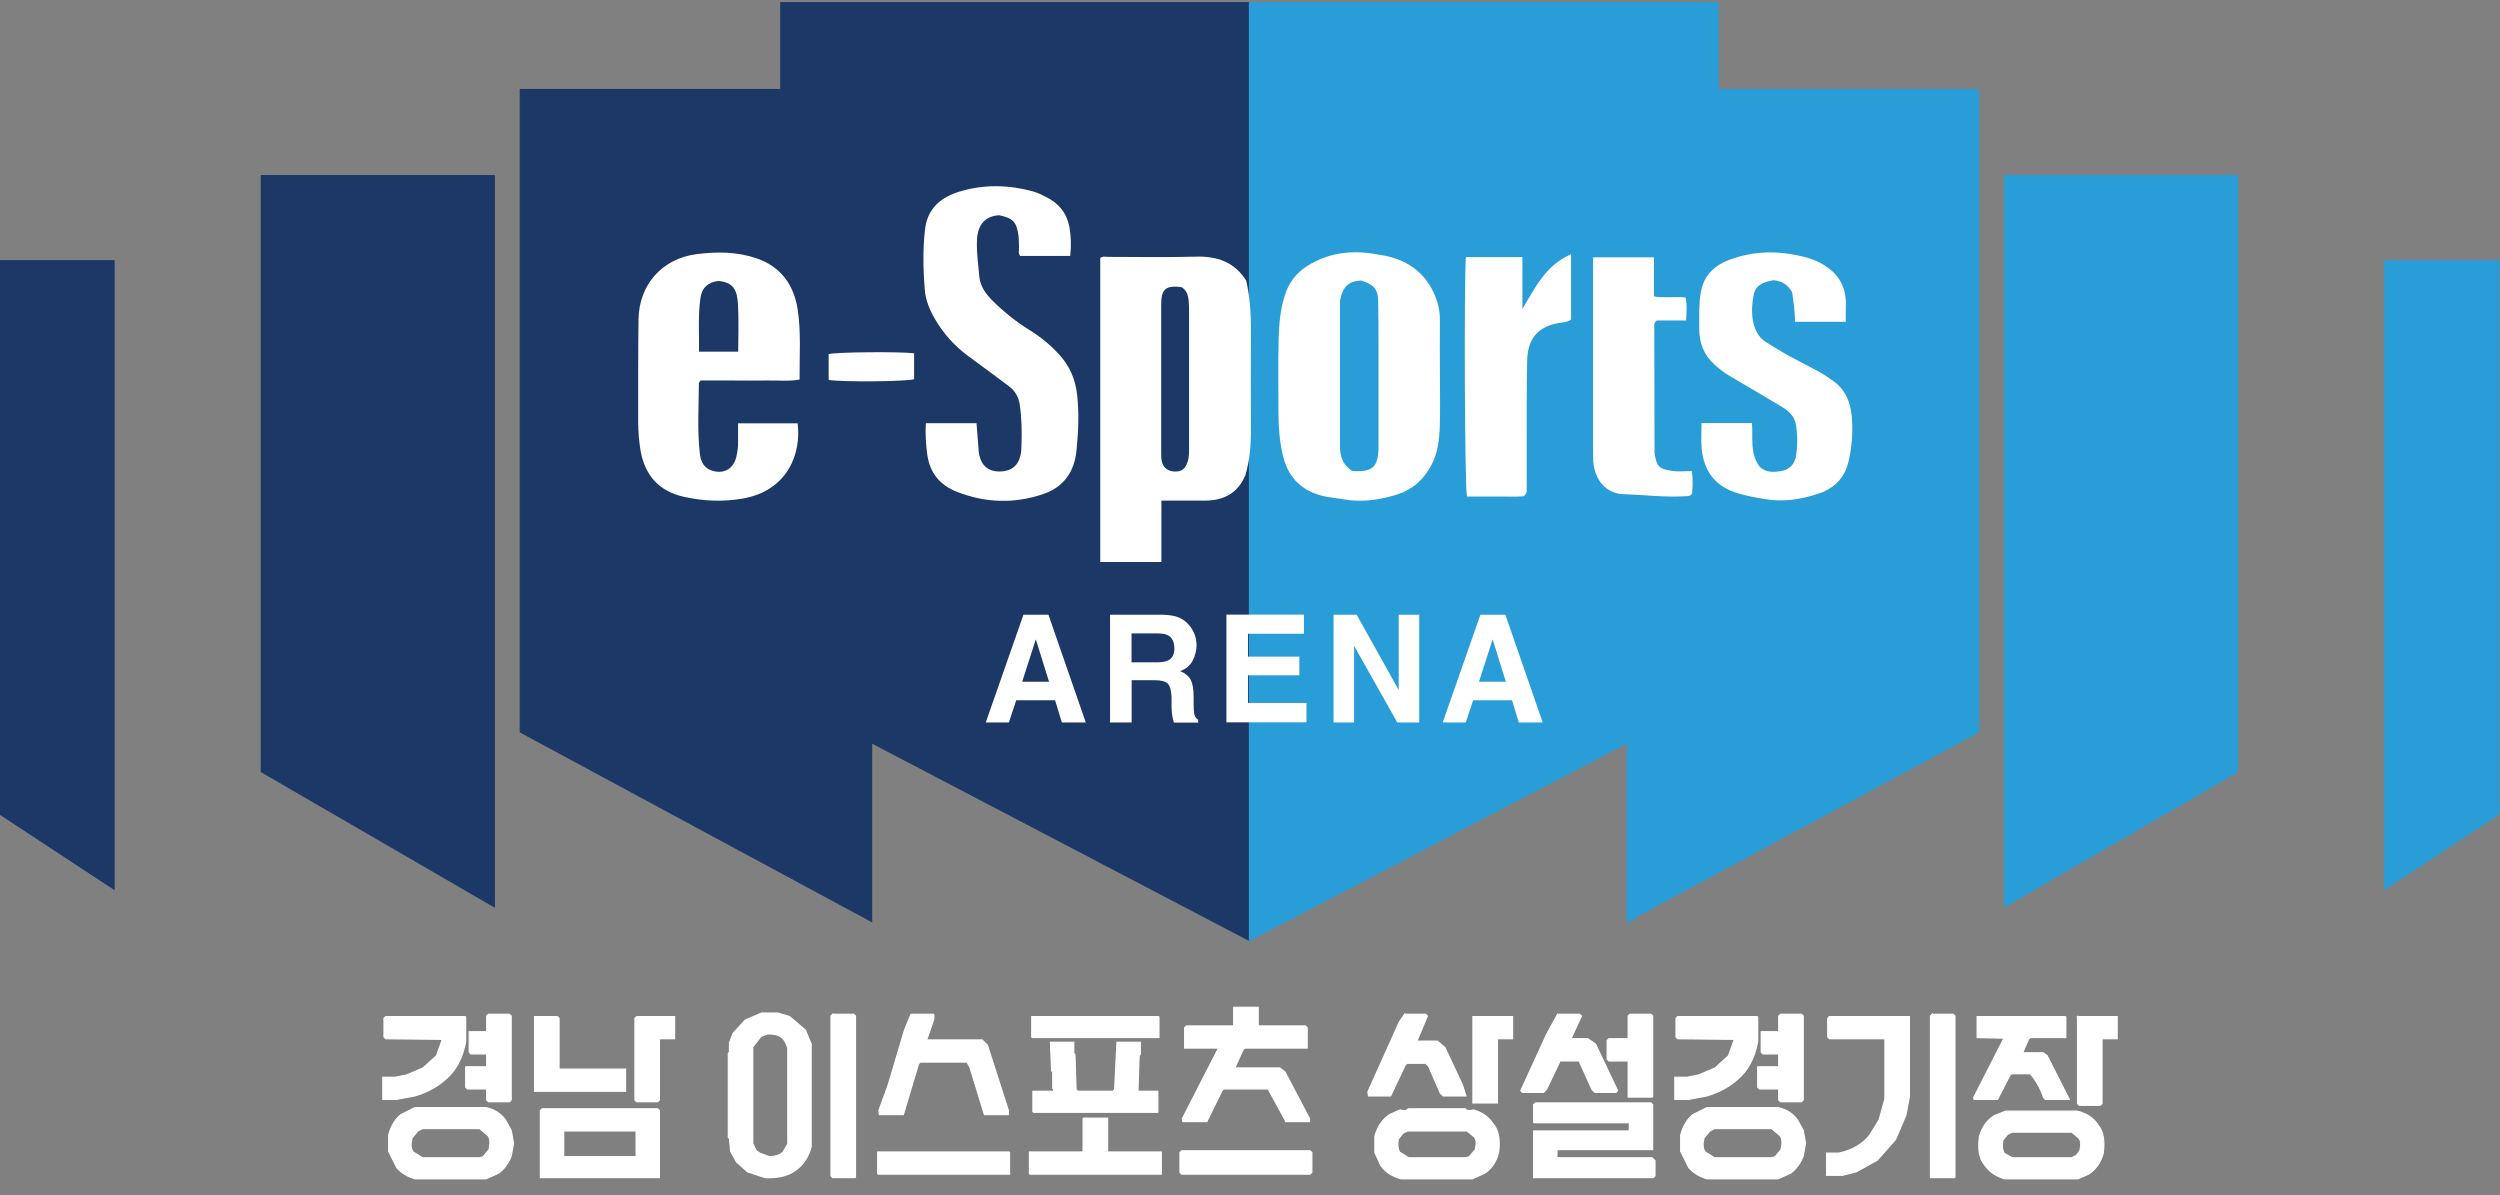 <?xml version="1.0" encoding="UTF-8"?>
<svg id="_레이어_1" xmlns="http://www.w3.org/2000/svg" version="1.1" viewBox="0 0 2142 1024">
  <rect x="0" y="0" width="2142" height="1024" fill="#808080" stroke="none"/>
  <!-- Generator: Adobe Illustrator 29.0.1, SVG Export Plug-In . SVG Version: 2.1.0 Build 192)  -->
  <defs>
    <style>
      .st0 {
        fill: #299dd8;
        stroke: #299dd8;
      }

      .st1 {
        fill: #299cd7;
        opacity: .5;
        stroke: #299cd7;
      }

      .st1, .st2 {
        isolation: isolate;
      }

      .st3 {
        fill: #1b3867;
        stroke: #1b3867;
      }

      .st4, .st5, .st2 {
        fill: #fff;
      }

      .st5 {
        fill-opacity: 0;
      }

      .st2 {
        stroke: #fff;
      }
    </style>
  </defs>
  <path class="st5" d="M656.5,886c8.3-.7,13.8,1.5,16.5,6.5l2,5v82l-4.5,7.5c-2.7,2.7-6.7,4-12,4l-8-3-2.5-2.5-3-6v-83l6.5-8.5,5-2Z"/>
  <path class="st5" d="M361.5,967h49l7.5,5.5c1.8,2.5,2.1,6.5,1,12l-5.5,6.5-3,1h-49l-7.5-5.5c-1.8-2.5-2.1-6.5-1-12l4.5-5.5,4-2Z"/>
  <path class="st5" d="M1468.5,967h49l7.5,5.5c1.8,2.5,2.1,6.5,1,12l-5.5,6.5-3,1h-49l-7.5-5.5c-1.8-2.5-2.1-6.5-1-12l4.5-5.5,4-2Z"/>
  <path class="st5" d="M483,969h62v22h-62v-22Z"/>
  <path class="st5" d="M1205.5,969h51l6.5,4.5c1.7,2.3,2,6,1,11l-5.5,6.5-3,1h-49l-7.5-5.5c-1.7-2.3-2-6-1-11l3.5-4.5,4-2Z"/>
  <path class="st5" d="M1723.5,970h51l6.5,4.5c1.7,2.3,2,6,1,11l-3.5,4.5-4,2h-51l-6.5-4.5c-1.7-2.3-2-6-1-11l3.5-4.5,4-2Z"/>
  <path class="st2" d="M1057,863h21v15.5l.5.5h40l1.5,1.5v17.5h-53.5l-1.5,1.5-7,15.5h38.5l4.5,3.5,21,40v2.5h-20.5l-.5-1.5-14.5-26.5h-38l-1.5,1.5-13,26.5h-20.5l-.5-2.5,31-60.5h-29v-17.5l1.5-1.5h40.5v-16Z"/>
  <path class="st2" d="M652.5,868h14l10,3,13.5,11.5,5,12v88c-2.2,8.5-6.4,15-12.5,19.5-6.2,5.1-15.2,7.5-27,7l-15-5-9.5-8.5-5-9-1-11-1-1v-72l1-1v-8l3-8,10.5-11.5,14-6ZM657,886l-5,2-7,9v83l3,6,3,2,8,3c5.3,0,9.3-1.3,12-4l4-7v-82l-2-5c-2.7-5.3-8-7.7-16-7Z"/>
  <path class="st2" d="M418.5,869h18l1.5,1.5v72l-1.5,1.5h-18l-1.5-1.5v-9.5h-16.5l-1.5-1.5v-17.5h18v-11h-13.5l-1.5-1.5v-17.5h15v-13.5l1.5-1.5Z"/>
  <path class="st2" d="M713.5,869h18l1.5,1.5v138l-.5.5h-19l-1.5-1.5v-137l1.5-1.5Z"/>
  <path class="st2" d="M780.5,869h19c.7,0,.8,1.5.5,4.5l-6,17.5h47.5l4.5,4.5,18,56v3.5h-20.5l-.5-1.5-12-39-2.5-4.5h-40l-1.5,1.5-13,43.5h-20.5l-.5-3.5,8-22,14-47,5.5-13.5Z"/>
  <path class="st2" d="M1203.5,869h18l1.5,1.5-9,21.5h17.5l6.5,5.5,15,32,3,9.5h-19.5l-2.5-2.5-10-23-2.5-2.5h-16l-1.5,1.5-12.5,26.5h-19l-.5-3.5,27-60,4.5-6.5Z"/>
  <path class="st2" d="M1334.5,869h19l1.5,1.5-9,19.5h14.5l6.5,4.5,19,40-1.5,1.5h-18l-2.5-2.5-11-24.5h-16.5l-.5,1.5-11,23-2.5,2.5h-18l-1.5-1.5,22-48,9.5-17.5Z"/>
  <path class="st2" d="M1396.5,869h18l1.5,1.5v69l-.5.5h-20.5v-31h-16.5l-1.5-1.5v-16l1.5-1.5h16.5v-19.5l1.5-1.5Z"/>
  <path class="st2" d="M1525.5,869h18l1.5,1.5v72l-1.5,1.5h-18l-1.5-1.5v-9.5h-16.5l-1.5-1.5v-17.5h18v-11h-13.5l-1.5-1.5v-17.5h15v-13.5l1.5-1.5Z"/>
  <path class="st2" d="M1655.5,869h18l1.5,1.5v138l-.5.5h-20.5v-138.5l1.5-1.5Z"/>
  <path class="st2" d="M330.5,871h68l.5.5v21c-2.6,14.1-8.4,24.9-17.5,32.5-7.1,6.3-15.7,10.9-26,14l-16,3h-11.5v-19h10.5l10-2,14-6,11.5-10.5,5-14-48.5-.5-1.5-1.5v-16l1.5-1.5Z"/>
  <path class="st2" d="M458,871h19.5l1.5,1.5v43.5h57v19h-78v-64Z"/>
  <path class="st2" d="M545.5,871h32.5v19h-12.5l-.5.5v52l-1.5,1.5h-18l-1.5-1.5v-70l1.5-1.5Z"/>
  <path class="st2" d="M884,871h108.5l.5.5v17.5h-108.5l-.5-.5v-17.5Z"/>
  <path class="st2" d="M1262,871h34v19h-12.5l-.5.5v54.5h-21v-74Z"/>
  <path class="st2" d="M1437.5,871h68l.5.5v21c-2.6,14.1-8.4,24.9-17.5,32.5-7.1,6.3-15.7,10.9-26,14l-16,3h-11.5v-19h10.5l10-2,14-6,11.5-10.5,5-14-48.5-.5-1.5-1.5v-16l1.5-1.5Z"/>
  <path class="st2" d="M1567.5,871h68.5v68.5l-3,16-9,21-15.5,17.5-18,10-12,3h-13.5v-19h10.5c11.5-2.5,20.4-7.6,26.5-15.5l8-13,5-18v-51.5h-47.5l-1.5-1.5v-16l1.5-1.5Z"/>
  <path class="st2" d="M1694,871h75.5l.5.5v17.5h-30.5l-1.5,1.5-5,11.5h17.5l3.5,2.5,19,37.5h-20.5l-1.5-1.5c-2.7-8-6.5-14.8-11.5-20.5h-16l-1.5,1.5-10.5,20.5h-20l-.5-1.5,26-51-23-.5v-18Z"/>
  <path class="st2" d="M1780,871h34v19h-12.5l-.5.5v55l-1.5,1.5h-18l-1.5-1.5v-74.5Z"/>
  <path class="st2" d="M900,893h20v9.5l1,1,1,30,1.5,1.5h30l1.5-1.5,2-40.5h20v10.5l-1,1-1,30.5h17v18h-106.5l-.5-.5v-17.5h17.5l.5-1.5-1-1v-14l-1-1-1-24.5Z"/>
  <path class="st2" d="M1315.5,945h99l1.5,1.5v38.5h-81.5l-.5.5v6.5h81.5l2.5,2.5v13l-1.5,1.5h-102.5v-40h81.5l.5-.5v-6.5h-81.5l-.5-.5v-15l1.5-1.5Z"/>
  <path class="st2" d="M355.5,949h61c7.3,1.7,12.8,5.2,16.5,10.5l5,9,2,11-2,11c-2.3,6-5.8,10.8-10.5,14.5l-11,5h-61c-6.4-1.9-11.6-5.1-15.5-9.5l-7-14v-14c1.9-7.5,5.4-13.3,10.5-17.5l12-6ZM362,967l-4,2-5,6c-1.3,5.3-1,9.3,1,12l8,5h49l3-1,5-6c1.3-6,1-10-1-12l-7-6h-49Z"/>
  <path class="st2" d="M1462.5,949h61c7.3,1.7,12.8,5.2,16.5,10.5l5,9,2,11-2,11c-2.3,6-5.8,10.8-10.5,14.5l-11,5h-61c-6.4-1.9-11.6-5.1-15.5-9.5l-7-14v-14c1.9-7.5,5.4-13.3,10.5-17.5l12-6ZM1469,967l-4,2-5,6c-1.3,5.3-1,9.3,1,12l8,5h49l3-1,5-6c1.3-6,1-10-1-12l-7-6h-49Z"/>
  <path class="st2" d="M464.5,950h99l1.5,1.5v57.5h-102v-57.5l1.5-1.5ZM483,969v22h62v-22h-62Z"/>
  <path class="st2" d="M1206.5,950h49c1,1.7,3.3,2,7,1,7.3,2.1,12.8,5.9,16.5,11.5,4.8,5.2,6.5,13.5,5,25-2,7.7-5.8,13.5-11.5,17.5l-11,5h-61c-7.7-2-13.5-5.8-17.5-11.5l-5-11v-14c2.2-8.1,6.4-14.3,12.5-18.5l9-4c3.7,1,6,.7,7-1ZM1206,969l-4,2-4,5c-.7,4.7-.3,8.3,1,11l8,5h49l3-1,5-6c1.3-5.3,1-9-1-11l-6-5h-51Z"/>
  <path class="st2" d="M1718.5,952h61c8.4,1.9,14.6,6.1,18.5,12.5,4.2,5.1,5.5,13.1,4,24-2.3,7.7-6.4,13.6-12.5,17.5l-9,4h-63c-7.7-2.3-13.6-6.4-17.5-12.5-4.2-5.1-5.5-13.1-4-24,2.3-7.7,6.4-13.6,12.5-17.5l10-4ZM1724,970l-4,2-4,5c-.7,4.7-.3,8.3,1,11l7,4h51l4-2,3-4c1.3-5.3,1-9-1-11l-6-5h-51Z"/>
  <path class="st2" d="M928,958h21v29h46v19h-112.5l-.5-.5v-18.5h46v-29Z"/>
  <path class="st2" d="M1012.5,986h110l1.5,1.5v17l-1.5,1.5h-110l-1.5-1.5v-17l1.5-1.5Z"/>
  <path class="st2" d="M752,987h112.5l.5.5v18.5h-112.5l-.5-.5v-18.5Z"/>
  <path class="st1" d="M1401.5,786l-1,2-5,2v-1l6-3Z"/>
  <g>
    <g>
      <polygon class="st3" points="0 697.6 97.7 761.8 97.7 223.4 0 223.4 0 697.6"/>
      <polygon class="st3" points="223.9 661.2 423.5 776.9 423.5 150.5 223.9 150.5 223.9 661.2"/>
      <polygon class="st3" points="1070.5 2.3 669 2.3 669 76.7 445.8 76.7 445.8 627.2 746.8 789.5 746.8 636.4 1070.5 805.8 1070.5 2.3"/>
    </g>
    <g>
      <polygon class="st0" points="2141 697.6 2043.3 761.8 2043.3 223.4 2141 223.4 2141 697.6"/>
      <polygon class="st0" points="1917.1 661.2 1717.5 776.9 1717.5 150.5 1917.1 150.5 1917.1 661.2"/>
      <polygon class="st0" points="1070.5 2.3 1472 2.3 1472 76.7 1695.2 76.7 1695.2 627.2 1394.2 789.5 1394.2 636.4 1070.5 805.8 1070.5 2.3"/>
    </g>
  </g>
  <g>
    <path class="st4" d="M904,600h-33.3l-6.3,19h-19.8l32.3-92.3h21.4l32,92.3h-20.5l-5.8-19ZM898.8,584.1l-11.3-36.3-11.7,36.3h23Z"/>
    <path class="st4" d="M989.1,582.8h-19.5v36.2h-18.5v-92.3h44.4c6.3.1,11.2.9,14.6,2.4,3.4,1.5,6.3,3.6,8.7,6.5,2,2.3,3.5,4.9,4.7,7.8,1.1,2.8,1.7,6.1,1.7,9.7s-1.1,8.7-3.3,12.9c-2.2,4.2-5.7,7.2-10.7,9,4.2,1.7,7.1,4.1,8.9,7.3,1.7,3.2,2.6,8,2.6,14.4v6.2c0,4.2.2,7.1.5,8.6.5,2.4,1.6,4.1,3.4,5.3v2.3h-20.8c-.6-2-1-3.7-1.2-5-.5-2.6-.8-5.2-.8-8v-8.6c-.2-5.9-1.3-9.8-3.3-11.8-2-2-5.8-2.9-11.4-2.9ZM1000.6,566c3.8-1.8,5.6-5.2,5.6-10.4s-1.8-9.4-5.5-11.3c-2-1.1-5.1-1.6-9.2-1.6h-22v24.8h21.4c4.3,0,7.4-.5,9.6-1.5Z"/>
    <path class="st4" d="M1113.3,578.6h-44v23.7h50.1v16.6h-68.6v-92.3h66.4v16.4h-47.9v19.6h44v16Z"/>
    <path class="st4" d="M1216.1,619h-18.9l-37-65.6v65.6h-17.6v-92.3h19.8l36,64.5v-64.5h17.6v92.3Z"/>
    <path class="st4" d="M1295.5,600h-33.3l-6.3,19h-19.8l32.3-92.3h21.4l32,92.3h-20.5l-5.8-19ZM1290.2,584.1l-11.3-36.3-11.7,36.3h23Z"/>
  </g>
  <g>
    <path class="st4" d="M1066.8,407.7c-6.4,14.8-18.2,21.1-33.9,21.2-12.4,0-24.7,0-37.8,0v52.6h-52.4V221c2.3-1.7,4.8-.9,7.1-.9,24.9,0,49.8.5,74.6-.2,18.4-.6,33.3,4.6,43.4,20.6,3,13.5,4,27.2,4,41.1-.2,29.3,0,58.7,0,88,0,12.9-1.2,25.7-4.9,38.1ZM1012.2,246c-13.3-1.7-17.3,1.6-17.3,14.9,0,42.3,0,84.7,0,127,0,2.4,0,4.9.5,7.2,1.2,5.6,5.2,8.7,10.9,8.9,6.2.2,9.1-2.1,11.2-8.2,1.6-4.7,1.3-9.6,1.3-14.4,0-37.8,0-75.6,0-113.4,0-3.3,0-6.7-.3-10-.5-4.5-1.2-9.1-6.4-12.1Z"/>
    <path class="st4" d="M1233.7,320.2c0,15.1.4,30.3-.1,45.4-.4,11.3-1.7,22.7-7.3,33.1-6.5,12.2-16.1,20.9-29.3,25-15,4.7-30.2,6.9-46.1,4.1-6.7-1.2-13.6-1.6-20.3-3.6-17.7-5.3-27.7-17.2-31.6-34.7-2.6-11.4-3.6-23.1-3.6-34.9,0-20.9-.4-41.8.1-62.7.4-14.3,1.3-28.6,6.6-42.4,3.7-9.7,10.3-16.8,18.3-21.8,17.4-10.9,37-13.6,57.3-10.1,4.4.7,8.9,1.4,13.2,2.5,19.8,5.2,33.3,17.7,40,36.9,2,5.5,2.9,11.6,2.8,17.7-.1,15.1,0,30.3,0,45.4ZM1158.6,403.5c17.6,1.2,22.3-3.1,22.5-20.7,0-2.1,0-4.2,0-6.4,0-27,0-54,0-80.9,0-12.7,0-25.5-.3-38.2-.2-8.9-3.4-12.9-11.8-15.9-1.4-.5-2.7-1.4-4.1-.9-9.8.5-14.6,6.4-16.4,15.3-.5,2.3-.4,4.8-.4,7.2,0,39.7,0,79.4,0,119.1,0,8.7,2.1,16.1,10.5,21.4Z"/>
    <path class="st4" d="M1457.7,362.5h43.4c1,12.9-2,26.3,6.7,37.5,5.5,5.3,12.4,4.6,18.9,3.5,6.7-1.2,11.2-6.3,12.2-13.1,1.3-8.9,1.4-17.9-.3-27-1.6-8.5-7.8-12.4-14.3-16.3-14.2-8.5-28.5-16.8-42.7-25.2-4.4-2.6-8.4-5.8-12.3-9.2-9.5-8.4-13.5-19-13.4-31.3,0-10.2-.4-20.3,1.3-30.6,2.7-15.8,12.6-24.1,26.4-28.9,16.4-5.7,33.2-7.1,50.6-4.2,7.8,1.3,15.4,2.9,22.4,6.1,16.6,7.6,25.9,20.1,24.9,39-.2,4.2,0,8.3,0,12.9h-43.6c.2-8.8-1.3-17-2.4-25.3-3.5-6.3-8.8-9.7-16-10.3-7.6,1.4-15.1,3.5-16.9,12.3-2.7,12.8-2.8,32.7,10.8,40.9,6.7,4,13.2,8.3,20.1,12,8.7,4.7,17.6,9.1,26.3,13.9,3.9,2.2,7.5,4.9,11.2,7.5,10.4,7.4,14.6,18.3,15.6,30.3,1.1,12.9.2,25.7-2.8,38.5-3.5,14.9-13.2,23.5-26.7,27.8-14.6,4.7-29.5,7-45.1,4.3-8.3-1.4-16.4-2.8-24.4-5.4-18.6-5.9-27.7-19.1-29.6-37.7-.7-7.1-.1-14.4-.1-22.3Z"/>
    <path class="st4" d="M1256.1,220.3h48.3v44.4c10.9-18.2,19.9-37.4,41.7-46.9v56c-2.2,1.7-5,2.2-8.1,2.6-20,2.6-29,13.4-29.5,32.2-.6,24.8-.3,49.7-.4,74.5,0,12.4,0,24.8,0,37.3,0,1.2,0,2.4-2.6,4.8-6.5.6-14.9.1-23.3.2-8.5,0-16.9,0-25.3,0-1.9-7.1-2.6-182.4-.9-205.1Z"/>
    <path class="st4" d="M1364.8,220.5h52.3v33.5c9.1,1.4,17.8,0,27,.9,1.7,6.3.7,12.8.6,19.7h-25.2c-2.8,2.1-2.1,4.4-2.1,6.4,0,34.8.1,69.7.2,104.5,0,.9-.1,1.8,0,2.7,1.9,11.3,3.2,13.5,15.2,15.3,5.3.8,10.8.1,16.7.1,1.1,7,.9,13.5.2,19.4-1.9,2.6-4.1,2.1-6.2,2.2-17.6,1-35-1.2-52.5-1.8-14.8-.5-24.7-11.9-25.9-28.1-.3-4.2-.2-8.5-.2-12.7,0-51.5,0-103,0-154.6v-7.8Z"/>
    <path class="st4" d="M917,219.3h-42.8c-2-2.1-1-4.7-1.1-7-.2-3.3,0-6.7-.4-10-1.6-12.1-4.6-15.3-16.6-17.9-14.7.9-18.9,11.4-19.1,22.9-.2,10,1.2,19.9,2.1,29.8.8,8.8,6.2,15.6,12.4,21.6,9.3,9.1,19.5,17.2,30.6,24.1,9.6,5.9,18.2,13,25.8,21.4,8.8,9.8,13.6,21.1,15,34.2,1.8,16.1,1,32-.6,47.9-1.8,17.7-10.7,30.8-27.9,36.8-24.9,8.7-50,7.9-74.5-1.7-14.6-5.7-23.4-16.3-25.5-32.5-1.1-8.7-1.7-17.3-1.1-26.3h43.4c.5,7.1,1.1,13.9,1.6,20.7.2,2.1.2,4.3.7,6.3,1.9,9.4,7.9,14.3,17,14.4,10.1,0,16.2-4.5,18.4-14,.6-2.6.7-5.4.8-8.1.4-11.8.3-23.5-1.5-35.3-1-6.8-4.1-11.8-9.4-15.8-11.4-8.5-22.8-17-34.3-25.4-11.9-8.7-21.6-19.4-29-32.2-4.6-7.9-8-16.1-8.7-25.5-1.3-16.9-1.7-33.7.2-50.7,2.1-18.8,13.9-28.2,30.4-33.1,20.5-6,41.2-5.6,61.8,0,4,1.1,7.9,3,11.7,4.9,11,5.5,17.9,14.2,20,26.4,1.3,7.7,1.5,15.5.6,23.7Z"/>
    <path class="st4" d="M632.7,362.7h50.7c3.3,25.7-8.4,57.8-47.2,64.5-16.9,2.9-33.8,2.2-50.5-1.6-21.1-4.8-33.2-18.3-36.9-39.7-1.3-7.8-1.9-15.6-2-23.5,0-29.7-.1-59.4.3-89,.4-28.9,19.7-51.7,49.4-55.6,17.7-2.3,35-2.2,51.9,3.6,20.7,7.1,31.8,22.8,35,43.5,3.1,19.7,1.5,39.8,1.7,60.3-9.6,1.7-18.9.6-28.2.8-9.7.2-19.4,0-29.1,0h-27.5c-.9,1.3-1.5,1.8-1.5,2.3-.1,20.2-1.5,40.5.9,60.7.8,7.2,4,12.7,11.5,14.6,9.7,2.5,17.4-2.4,19.7-12.2,1-4.4,1.6-8.9,1.5-13.5-.1-4.8,0-9.7,0-15.2ZM598.9,301.3h33.6c0-13.9.6-27.2-.2-40.4-.7-12.7-4-18.9-16.8-20.2-8.7,1.2-14,5.5-15.3,14.3-2.3,15.3-1,30.6-1.3,46.3Z"/>
    <path class="st4" d="M710,325.5v-22.1c6.2-1.7,59.2-2.3,73.2-.7v22.2c-5.6,2-61.9,2.6-73.2.6Z"/>
  </g>
</svg>